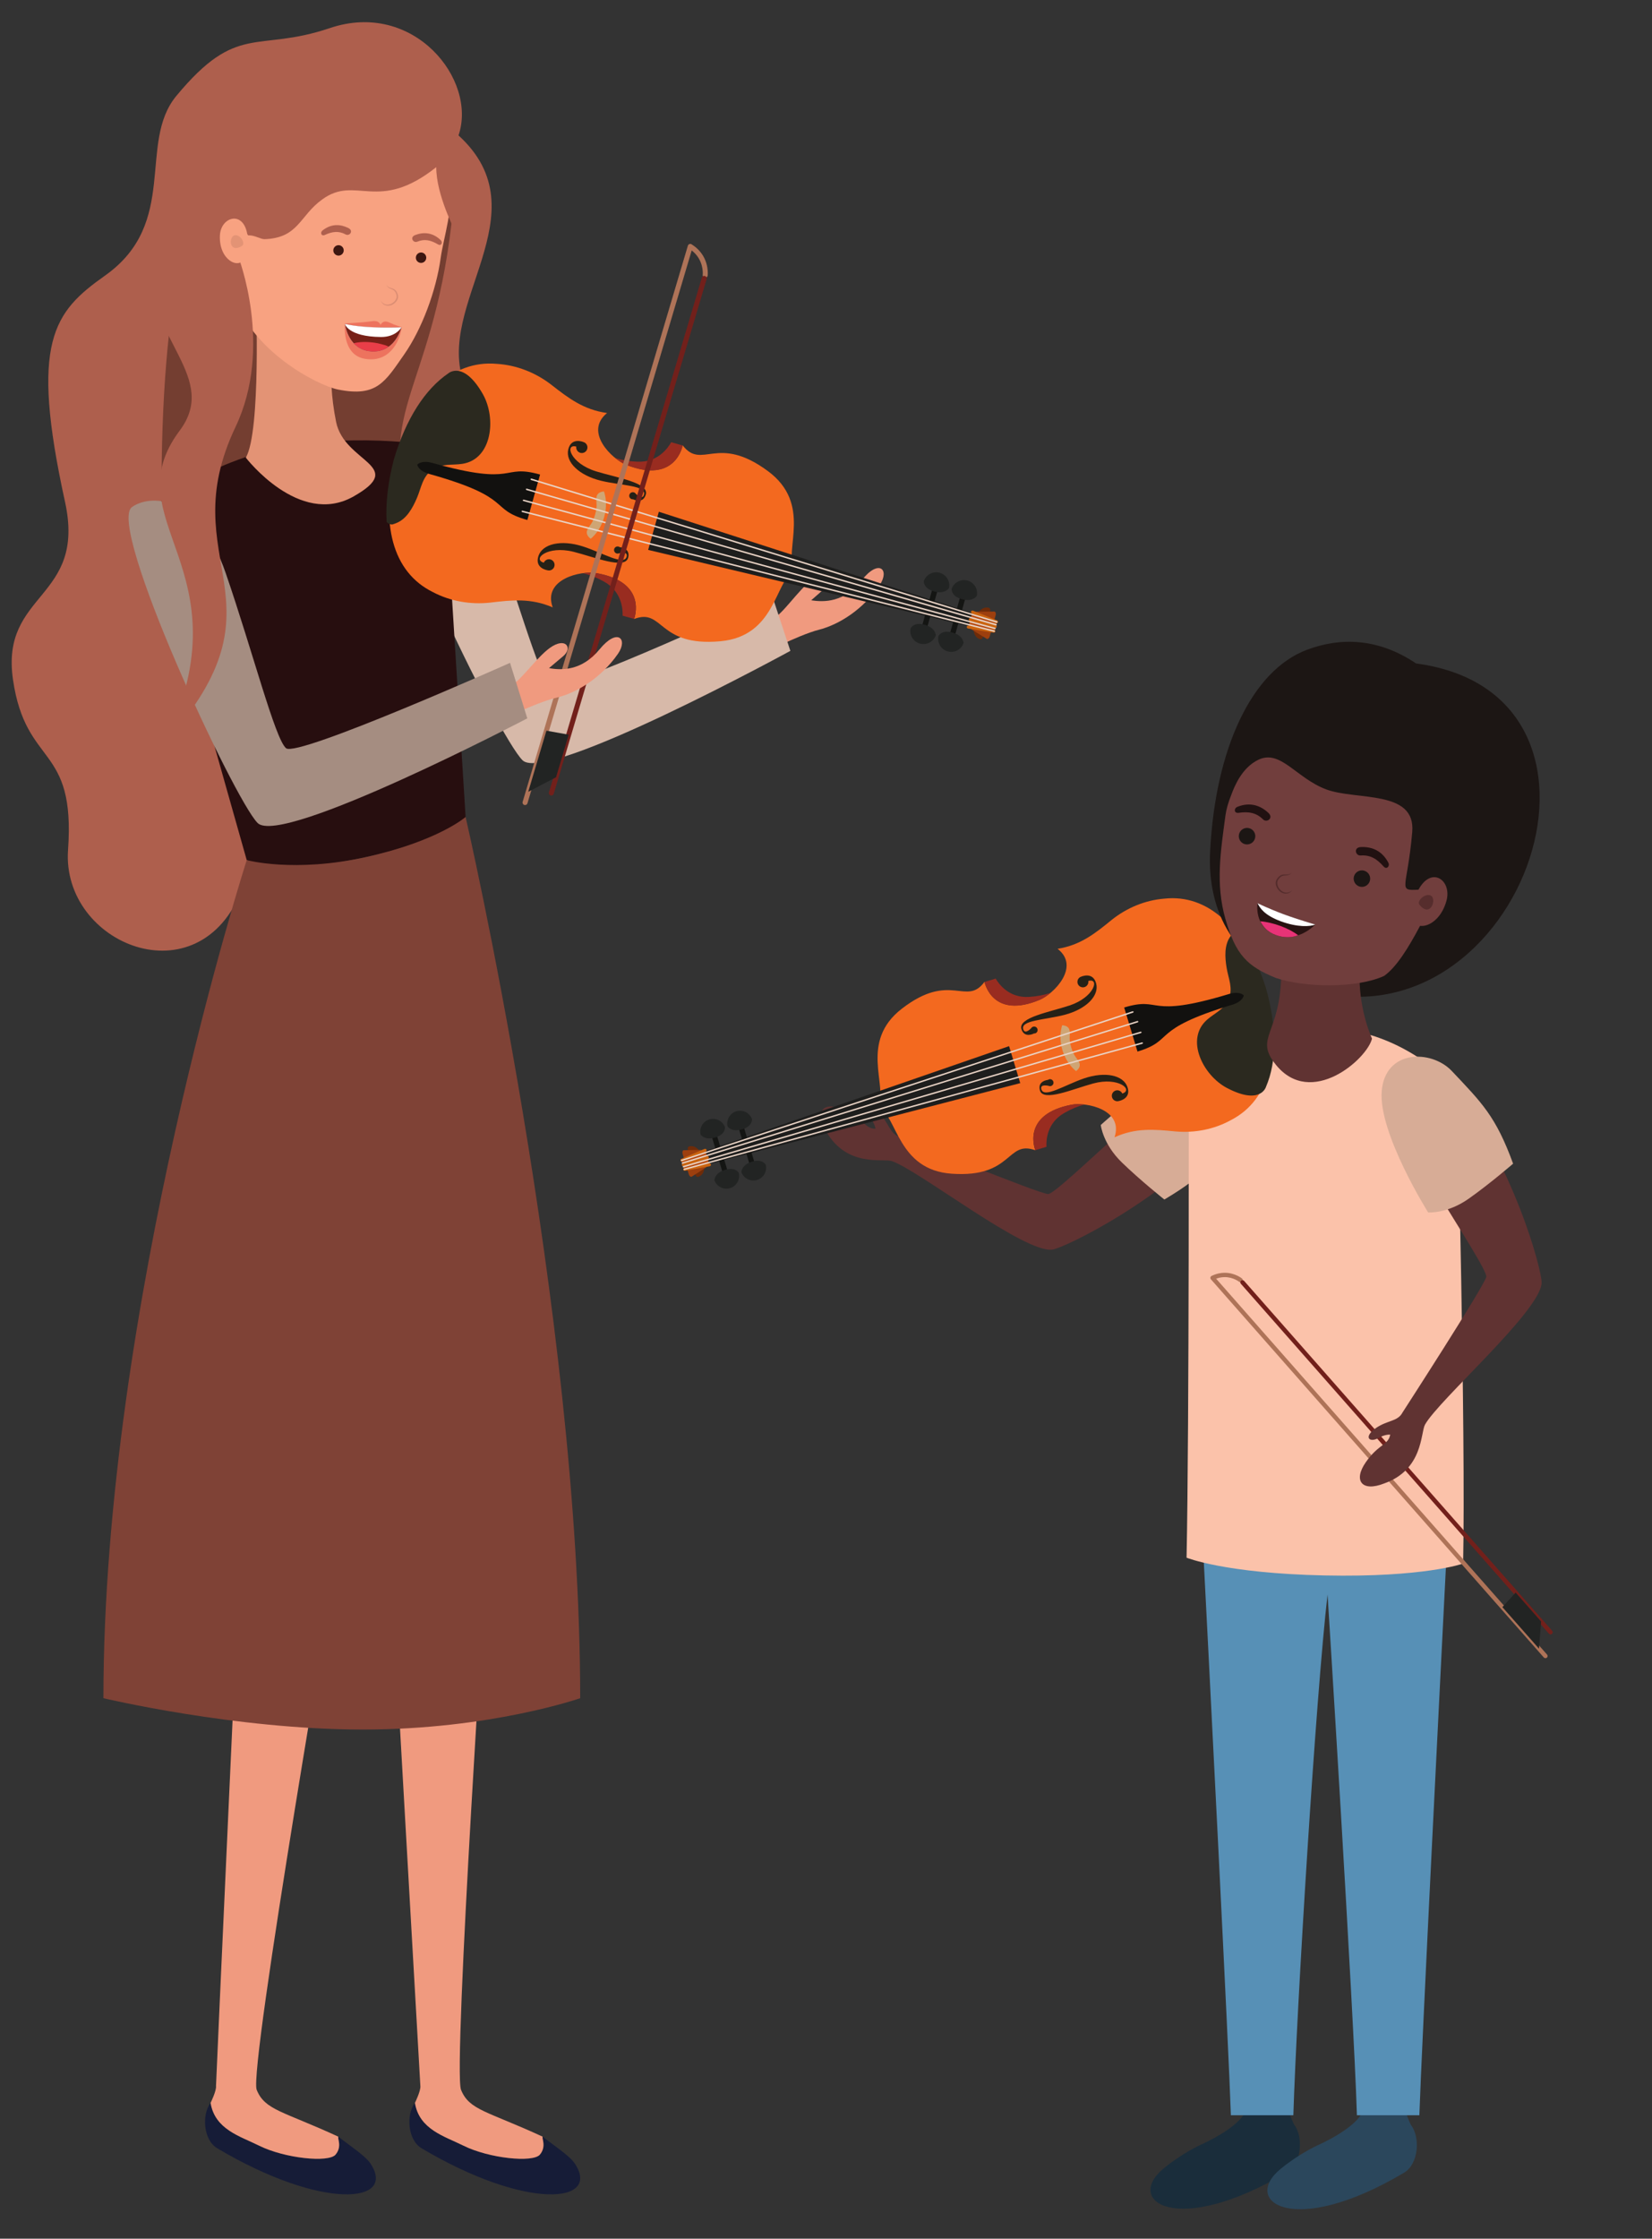 <?xml version="1.0" encoding="UTF-8"?><svg xmlns="http://www.w3.org/2000/svg" xmlns:xlink="http://www.w3.org/1999/xlink" height="369.0" preserveAspectRatio="xMidYMid meet" version="1.0" viewBox="83.8 28.7 272.4 369.0" width="272.4" zoomAndPan="magnify"><rect x="83.8" y="28.7" width="272.4" height="369.0" fill="#333333" stroke="none"/><g><g><path d="M 286.844 213.832 C 276.004 226.398 259.336 234.387 257.332 234.668 C 252.727 235.316 235.285 221.559 230.828 220.07 C 229.383 219.605 223.492 221.148 220.07 215.258 C 217.945 211.887 219.59 210.113 222.945 211.621 C 226.301 213.129 226.402 214.77 228.156 214.742 C 228.156 214.742 228.102 213.926 227.25 212.922 C 226.137 211.617 226.961 210.395 228.832 212.27 C 230.438 213.879 230.512 215.578 232.109 216.059 C 232.109 216.059 255.039 225.453 256.621 225.512 C 258.332 225.57 279.531 203.723 283.719 203.711 C 287.906 203.695 291.812 208.074 286.844 213.832" fill="#603332"/></g><g><path d="M 268.766 220.285 C 271.887 223.312 275.793 226.414 275.793 226.414 C 282.957 222.164 284.691 219.512 288.938 213.664 C 291.801 209.723 290.453 202.188 283.531 202.922 C 276.617 203.652 265.305 214.133 265.305 214.133 C 265.305 214.133 265.648 217.254 268.766 220.285" fill="#d7ac96"/></g><g><path d="M 297.191 378.891 L 297.188 378.891 C 297.188 378.891 296.137 376.758 296.246 375.945 C 296.254 375.902 296.363 373.285 296.535 369.148 L 288.941 369.148 C 289.18 373.527 289.293 376.383 289.203 376.617 C 288.098 379.484 281.73 382.242 281.73 382.242 C 281.703 382.258 278.727 383.605 275.676 386.117 C 269.137 391.496 277.777 397.586 296.039 386.738 C 298.453 385.305 298.738 380.91 297.191 378.891" fill="#1a2d3b"/></g><g><path d="M 316.469 378.973 L 316.465 378.973 C 316.465 378.973 315.414 376.844 315.523 376.031 C 315.531 375.988 315.641 373.367 315.812 369.23 L 308.219 369.23 C 308.457 373.609 308.57 376.465 308.48 376.703 C 307.371 379.57 301.008 382.328 301.008 382.328 C 300.98 382.34 298.004 383.691 294.953 386.199 C 288.414 391.582 297.055 397.672 315.32 386.82 C 317.73 385.387 318.016 380.992 316.469 378.973" fill="#2b475c"/></g><g><path d="M 281.531 271.234 C 283.355 306.594 286.391 366.023 286.762 377.352 L 297.062 377.352 C 297.605 359.723 300.77 308.145 302.703 291.523 C 302.703 291.523 307 359.723 307.543 377.352 L 317.84 377.352 C 318.238 365.543 321.23 306.254 323.02 271.234 L 281.531 271.234" fill="#5790b6"/></g><g><path d="M 324.074 208.34 C 324.074 208.34 315.555 198.477 302.957 198.199 L 302.953 198.199 C 290.352 198.477 279.809 203.02 279.809 203.02 C 279.809 203.02 279.902 264.113 279.453 285.449 C 279.453 285.449 285.742 288.027 302.203 288.375 C 318.668 288.723 325.055 286.418 325.055 286.418 C 325.508 265.098 324.074 208.34 324.074 208.34" fill="#fbc2aa"/></g><g><path d="M 267.086 180.34 C 264.332 182.59 261.953 184.484 258.188 185.09 C 261.996 188.055 257.547 192.523 255.266 193.477 C 247.348 196.789 246.137 190.535 246.137 190.535 C 243.09 194.645 240.566 188.746 232.516 194.953 C 225.449 200.398 230.207 207.648 228.637 210.961 L 228.621 210.965 L 228.633 210.973 L 228.625 210.98 L 228.641 210.98 C 231.781 212.867 231.832 221.539 240.734 222.16 C 250.879 222.871 249.711 216.559 254.523 218.297 C 254.523 218.297 252.07 212.418 260.496 210.793 C 262.926 210.324 269.105 211.582 267.574 216.156 C 271.043 214.582 274.074 214.84 277.613 215.191 C 280.785 215.473 284.031 214.848 286.82 213.297 C 293.188 209.988 295.176 202.133 292.246 191.762 L 292.238 191.746 C 288.934 181.488 282.938 176.047 275.801 176.82 C 272.617 177.07 269.57 178.348 267.086 180.34" fill="#f3691f"/></g><g><path d="M 287.105 182.512 C 286.957 182.676 286.828 182.84 286.723 182.988 C 285.637 184.438 285.77 186.484 286.062 188.242 C 286.352 190 287.156 191.605 286.402 193.355 C 285.648 195.109 284.125 195.648 282.855 196.758 C 279.168 199.957 282.145 205.938 286.105 208.023 C 291.66 210.945 292.547 207.848 292.547 207.848 C 294.344 203.672 294.379 198.055 292.52 191.469 L 292.516 191.461 L 292.512 191.449 C 291.352 187.852 289.871 184.816 288.145 182.406 C 288.012 182.227 287.289 182.301 287.105 182.512" fill="#2b291f"/></g><g><path d="M 270.262 198.387 L 270.266 198.402 L 271.359 202.027 C 277.68 200.117 273.238 198.457 286.988 194.305 C 288.652 193.801 288.863 192.91 288.887 192.777 L 288.895 192.777 L 288.887 192.77 L 288.887 192.762 L 288.879 192.762 C 288.789 192.664 288.117 192.039 286.453 192.539 C 272.703 196.695 275.484 192.852 269.164 194.762 L 270.262 198.387" fill="#12110f"/></g><g><path d="M 198.156 219.113 L 198.453 220.09 L 198.746 221.062 L 252.027 207.23 L 250.188 201.133 L 198.156 219.113" fill="#1e1e1d"/></g><g><path d="M 197.406 217.672 C 197.23 217.727 197.148 217.965 197.223 218.203 L 198.469 222.34 C 198.543 222.578 198.742 222.73 198.918 222.676 C 198.918 222.676 200.527 222.355 199.723 219.703 C 198.922 217.055 197.406 217.672 197.406 217.672" fill="#6e2b09"/></g><g><path d="M 196.523 218.285 C 196.348 218.34 196.27 218.602 196.352 218.871 L 197.379 222.266 C 197.461 222.535 197.664 222.711 197.844 222.656 L 200.125 221.184 C 200.273 221.137 200.355 220.957 200.297 220.773 L 199.609 218.496 C 199.555 218.312 199.387 218.203 199.238 218.25 L 196.523 218.285" fill="#9d3f0e"/></g><g><path d="M 199.715 218.246 C 199.887 218.191 200.07 218.285 200.121 218.449 L 200.75 220.531 C 200.801 220.695 200.695 220.871 200.523 220.926 L 196.926 221.531 C 196.777 221.574 196.625 221.523 196.594 221.414 L 196.172 220.016 C 196.137 219.906 196.23 219.777 196.383 219.73 L 199.715 218.246" fill="#b64a11"/></g><g><path d="M 200.379 219.254 C 200.504 219.215 200.641 219.285 200.676 219.414 C 200.715 219.543 200.645 219.68 200.516 219.719 L 196.527 220.922 C 196.398 220.961 196.27 220.891 196.227 220.758 C 196.188 220.633 196.262 220.5 196.391 220.457 L 200.379 219.254" fill="#ca6410"/></g><g><path d="M 200.754 220.449 C 200.883 220.426 201.008 220.516 201.031 220.645 C 201.059 220.773 200.969 220.898 200.84 220.926 L 196.742 221.68 C 196.609 221.699 196.484 221.613 196.461 221.484 C 196.438 221.352 196.523 221.227 196.656 221.203 L 200.754 220.449" fill="#ca6410"/></g><g><path d="M 200.168 218.516 C 200.289 218.465 200.348 218.32 200.297 218.195 C 200.242 218.078 200.102 218.02 199.977 218.07 L 196.148 219.711 C 196.023 219.766 195.969 219.906 196.023 220.027 C 196.074 220.148 196.215 220.203 196.34 220.156 L 200.168 218.516" fill="#ca6410"/></g><g><path d="M 201.754 215.012 L 202.609 217.852 L 201.789 218.102 L 200.93 215.262 L 201.754 215.012" fill="#141513"/></g><g><path d="M 206.203 213.664 L 207.062 216.508 L 206.238 216.758 L 205.379 213.918 L 206.203 213.664" fill="#141513"/></g><g><path d="M 199.32 215.715 C 199.32 215.715 199.977 216.719 201.734 216.188 C 203.496 215.656 203.344 214.496 203.344 214.496 C 202.961 213.461 201.836 212.891 200.762 213.211 C 199.691 213.539 199.07 214.637 199.32 215.715" fill="#222423"/></g><g><path d="M 203.77 214.367 C 203.77 214.367 204.426 215.375 206.184 214.844 C 207.945 214.312 207.793 213.152 207.793 213.152 C 207.41 212.117 206.281 211.547 205.211 211.867 C 204.137 212.191 203.516 213.293 203.77 214.367" fill="#222423"/></g><g><path d="M 204.012 222.488 L 203.152 219.648 L 202.332 219.898 L 203.188 222.734 L 204.012 222.488" fill="#141513"/></g><g><path d="M 208.461 221.145 L 207.605 218.305 L 206.781 218.555 L 207.641 221.395 L 208.461 221.145" fill="#141513"/></g><g><path d="M 201.598 223.254 C 201.598 223.254 201.586 222.055 203.348 221.52 C 205.105 220.988 205.621 222.035 205.621 222.035 C 205.871 223.109 205.254 224.211 204.184 224.535 C 203.109 224.859 201.984 224.285 201.598 223.254" fill="#222423"/></g><g><path d="M 206.047 221.91 C 206.047 221.91 206.035 220.707 207.793 220.176 C 209.555 219.645 210.07 220.691 210.07 220.691 C 210.324 221.77 209.703 222.867 208.633 223.191 C 207.562 223.516 206.434 222.945 206.047 221.91" fill="#222423"/></g><g><path d="M 258.988 201.801 C 259.457 203.348 260.352 204.559 261.234 205.254 C 261.473 205.055 262.047 204.57 261.777 203.898 C 261.48 203.113 260.934 203.008 260.438 201.363 C 259.941 199.723 260.336 199.328 260.148 198.508 C 260.004 197.801 259.254 197.715 258.945 197.684 C 258.598 198.75 258.523 200.254 258.988 201.801" fill="#cfa574"/></g><g><path d="M 256.586 206.695 C 256.586 206.695 254.805 206.867 255.281 208.449 C 255.855 210.348 260.699 208.199 264.051 207.289 C 268.262 206.145 270.738 208.363 268.855 208.945 C 268.676 208.535 268.211 208.316 267.77 208.449 C 267.293 208.594 267.023 209.098 267.168 209.574 C 267.312 210.051 267.816 210.32 268.293 210.176 C 268.293 210.176 270.383 209.828 269.703 207.867 C 269.02 205.902 266.008 205.27 262.551 206.449 C 259.312 207.555 255.871 209.828 255.496 208.188 C 255.297 207.324 256.695 207.676 256.695 207.676 L 256.699 207.672 C 256.82 207.727 256.965 207.746 257.105 207.703 C 257.41 207.609 257.586 207.289 257.488 206.984 C 257.398 206.684 257.074 206.508 256.773 206.602 L 256.586 206.695" fill="#262117"/></g><g><path d="M 262.102 189.672 C 261.621 189.816 261.352 190.32 261.496 190.801 C 261.641 191.273 262.145 191.547 262.621 191.402 C 263.062 191.27 263.324 190.828 263.25 190.391 C 265.141 189.832 264.305 193.047 260.164 194.43 C 256.871 195.523 251.648 196.418 252.223 198.316 C 252.699 199.898 254.273 199.055 254.273 199.055 L 254.273 199.051 L 254.484 199.027 C 254.789 198.941 254.961 198.617 254.867 198.312 C 254.777 198.008 254.457 197.836 254.152 197.93 C 254.012 197.969 253.898 198.062 253.832 198.18 L 253.832 198.176 C 253.832 198.176 252.855 199.242 252.547 198.414 C 251.945 196.844 256.074 196.832 259.383 195.961 C 262.91 195.027 265.07 192.832 264.551 190.82 C 264.031 188.805 262.102 189.672 262.102 189.672" fill="#262117"/></g><g><path d="M 272.281 200.586 L 272.199 200.734 L 196.633 221.555 L 196.488 221.477 L 196.488 221.473 L 196.57 221.328 L 272.137 200.504 L 272.281 200.586" fill="#e9d3c5"/></g><g><path d="M 272.051 198.816 L 271.969 198.965 L 196.504 221.125 L 196.355 221.047 L 196.438 220.895 L 271.902 198.738 L 272.051 198.816" fill="#e9d3c5"/></g><g><path d="M 270.73 195.453 L 270.656 195.602 L 196.199 220.098 L 196.051 220.023 L 196.051 220.02 L 196.125 219.875 L 270.582 195.375 L 270.73 195.449 L 270.73 195.453" fill="#e9d3c5"/></g><g><path d="M 271.52 197.055 L 271.441 197.203 L 196.328 220.531 L 196.18 220.453 L 196.258 220.305 L 271.371 196.977 L 271.52 197.055" fill="#e9d3c5"/></g><g><path d="M 254.516 218.277 L 256.355 217.727 C 256.293 216.754 256.363 213.836 259.266 212.164 C 260.43 211.492 261.504 211.047 262.602 210.762 C 261.793 210.664 261.047 210.676 260.492 210.777 C 252.305 212.332 254.387 217.953 254.516 218.277" fill="#992c20"/></g><g><path d="M 246.145 190.555 L 247.977 190 C 248.465 190.84 250.141 193.234 253.48 193.016 C 254.82 192.934 255.961 192.711 257.031 192.34 C 256.418 192.867 255.789 193.273 255.27 193.492 C 247.59 196.73 246.215 190.898 246.145 190.555" fill="#992c20"/></g><g><path d="M 297.602 191.109 C 333.625 204.422 356.227 143.258 317.293 138.055 C 311.078 133.863 304.844 133.711 299.285 135.809 C 290.184 139.238 284.199 152.129 283.34 169.008 C 282.812 179.301 287.613 187.418 297.602 191.109" fill="#1c1614"/></g><g><path d="M 307.98 189.805 C 307.98 182.848 308.555 179.359 308.555 179.359 L 302.855 176.652 L 297.152 179.359 C 297.152 179.359 295.062 181.883 295.062 188.844 C 295.062 199.246 290.449 199.617 294.203 204.23 C 299.996 211.344 309.215 203.285 310.031 199.891 C 310.031 199.891 307.98 195.508 307.98 189.805" fill="#603332"/></g><g><path d="M 317.961 181.297 C 319.785 177.863 321.527 175.156 317.695 175.344 C 314.152 175.516 315.844 175.309 316.664 165.844 C 317.273 158.836 307.504 160.668 302.512 158.824 C 297.52 156.98 294.949 152.133 291.25 153.949 C 288.621 155.238 287.391 158.176 286.832 159.703 C 286.324 160.969 285.996 162.125 285.867 163.102 C 285.07 169.062 284.211 174.359 285.848 180.133 C 287.551 186.125 289.473 187.973 294.199 189.902 C 298.988 191.492 307.504 191.625 312.027 189.559 C 314.07 188.109 316.016 184.957 317.961 181.297" fill="#713e3d"/></g><g><path d="M 296.895 175.441 C 296.895 175.441 296.816 175.52 296.68 175.652 C 296.531 175.773 296.285 175.965 295.934 175.988 C 295.586 176.023 295.156 175.898 294.824 175.605 C 294.488 175.324 294.234 174.902 294.16 174.426 C 294.137 174.188 294.16 173.934 294.277 173.715 C 294.398 173.465 294.547 173.359 294.676 173.184 C 294.859 173.039 295.047 172.906 295.254 172.875 C 295.449 172.824 295.645 172.836 295.805 172.84 C 295.973 172.848 296.113 172.84 296.242 172.824 C 296.359 172.781 296.484 172.777 296.555 172.711 C 296.711 172.602 296.801 172.535 296.801 172.535 C 296.801 172.535 296.723 172.613 296.582 172.75 C 296.516 172.828 296.391 172.852 296.266 172.922 C 296.137 172.953 295.973 172.988 295.809 172.988 C 295.645 173 295.469 173.004 295.305 173.062 C 295.129 173.105 295.004 173.23 294.855 173.332 C 294.746 173.488 294.555 173.672 294.504 173.824 C 294.414 173.992 294.402 174.195 294.426 174.395 C 294.52 175.211 295.301 175.867 295.926 175.836 C 296.238 175.84 296.488 175.723 296.648 175.621 C 296.805 175.508 296.895 175.441 296.895 175.441" fill="#542c2c"/></g><g><path d="M 295.438 179.383 C 293.008 178.484 292.586 178.484 291.152 177.574 C 291.152 177.574 290.5 181.465 294.168 182.816 C 297.836 184.172 300.676 181.094 300.676 181.094 C 298.996 180.855 297.867 180.277 295.438 179.383" fill="#281312"/></g><g><path d="M 294.168 182.816 C 295.555 183.332 296.879 183.23 297.848 182.855 C 296.359 181.695 293.688 180.711 291.613 180.555 C 292.102 181.469 292.781 182.309 294.168 182.816" fill="#e83377"/></g><g><path d="M 291.152 177.574 C 291.555 178.352 292.227 179.527 295.004 180.559 C 297.781 181.582 299.863 181.426 300.676 181.094 C 300.676 181.094 297.941 180.309 295.438 179.383 C 292.938 178.453 291.152 177.574 291.152 177.574" fill="#fff"/></g><g><path d="M 288.109 166.18 C 287.922 166.91 288.355 167.652 289.086 167.844 C 289.816 168.027 290.559 167.594 290.746 166.859 C 290.934 166.137 290.496 165.391 289.766 165.203 C 289.039 165.02 288.297 165.453 288.109 166.18" fill="#1c1614"/></g><g><path d="M 288.035 162.676 C 287.262 162.789 287.223 161.93 287.836 161.688 C 290 160.82 291.723 161.535 292.949 162.688 C 293.863 163.547 292.676 164.367 292.066 163.762 C 290.922 162.617 289.633 162.445 288.035 162.676" fill="#211111"/></g><g><path d="M 309.59 174.121 C 309.258 174.801 308.441 175.074 307.77 174.746 C 307.094 174.414 306.812 173.598 307.145 172.922 C 307.477 172.246 308.289 171.969 308.969 172.301 C 309.641 172.629 309.922 173.445 309.59 174.121" fill="#1c1614"/></g><g><path d="M 311.926 171.504 C 312.441 172.098 313.027 171.469 312.723 170.887 C 311.637 168.816 309.867 168.238 308.184 168.316 C 306.93 168.379 307.301 169.773 308.156 169.707 C 309.773 169.586 310.863 170.293 311.926 171.504" fill="#211111"/></g><g><path d="M 316.699 179.98 C 316.988 182.344 321.055 181.688 322.309 177.176 C 323.238 173.816 319.855 171.355 317.695 175.344 C 317.695 175.344 317.109 176.059 316.836 175.605" fill="#713e3d"/></g><g><path d="M 317.855 177.828 C 317.395 177.262 318.621 175.98 319.602 176.266 C 320.852 176.629 319.734 180.148 317.855 177.828" fill="#562d2d"/></g><g><path d="M 288.59 239.43 C 288.559 239.406 287.453 238.492 285.75 238.488 C 285.094 238.488 284.355 238.629 283.578 239.008 C 283.48 239.055 283.406 239.148 283.387 239.258 C 283.363 239.367 283.395 239.48 283.469 239.566 L 338.359 301.895 C 338.492 302.039 338.719 302.055 338.867 301.926 C 339.016 301.793 339.027 301.566 338.898 301.422 L 284.004 239.094 L 283.734 239.328 L 283.895 239.652 C 284.57 239.32 285.195 239.203 285.75 239.203 C 286.469 239.203 287.07 239.402 287.492 239.602 C 287.703 239.699 287.867 239.797 287.977 239.871 L 288.102 239.957 L 288.129 239.977 L 288.137 239.984 C 288.289 240.109 288.516 240.086 288.641 239.934 C 288.766 239.781 288.742 239.555 288.59 239.43" fill="#ae7358"/></g><g><path d="M 339.738 297.5 L 288.945 239.828 C 288.816 239.68 288.59 239.664 288.441 239.797 C 288.293 239.926 288.277 240.152 288.406 240.301 L 339.203 297.973 C 339.336 298.121 339.559 298.137 339.707 298.004 C 339.855 297.875 339.871 297.648 339.738 297.5" fill="#72201b"/></g><g><path d="M 337.914 295.969 L 337.566 300.445 L 331.531 293.598 L 333.715 291.199 L 337.68 295.699" fill="#222423"/></g><g><path d="M 322.969 207.32 C 333.32 220.293 338.094 238.148 338 240.168 C 337.785 244.816 321.047 259.418 318.766 263.523 C 318.039 264.859 318.473 270.934 312.051 273.207 C 308.344 274.676 306.902 272.73 309.008 269.715 C 311.109 266.695 312.738 266.895 313.031 265.168 C 313.031 265.168 312.219 265.07 311.078 265.723 C 309.59 266.574 308.543 265.539 310.73 264.047 C 312.609 262.77 314.289 263.008 315.059 261.523 C 315.059 261.523 328.52 240.719 328.871 239.176 C 329.246 237.504 311.684 212.641 312.445 208.523 C 313.203 204.402 318.227 201.375 322.969 207.32" fill="#603332"/></g><g><path d="M 325.977 226.277 C 329.527 223.77 333.297 220.504 333.297 220.504 C 330.441 212.68 328.152 210.484 323.191 205.23 C 319.844 201.688 312.188 201.625 311.633 208.562 C 311.074 215.492 319.293 228.547 319.293 228.547 C 319.293 228.547 322.422 228.781 325.977 226.277" fill="#d7ac96"/></g><g><path d="M 95.02 168.785 C 96.277 151.238 88.07 155.277 85.945 140.746 C 83.816 126.215 98.062 127.59 94.52 111.414 C 88.727 84.98 92.605 80.145 101.113 74.129 C 113.387 65.449 106.438 52.289 112.875 44.512 C 122.98 32.312 126.082 37.422 138.195 33.328 C 151.98 28.672 162.547 41.797 159.406 51.02 C 173.461 63.863 155.332 78.879 160.371 92.008 C 171.883 122.008 144.742 117.145 147.281 133.281 C 151.914 162.777 133.309 150.387 123.75 175.188 C 116.641 193.645 93.906 184.348 95.02 168.785" fill="#ae5f4d"/></g><g><path d="M 116.598 63.555 C 124.328 50.18 139.008 44.324 150.734 48.625 C 162.465 52.926 158.215 65.508 158.25 65.543 C 154.883 94.156 144.973 96.781 152.426 115.609 C 153.562 118.477 118.645 141.809 111.457 126.41 C 110.086 123.473 108.863 76.926 116.598 63.555" fill="#743e31"/></g><g><path d="M 209.414 131.707 L 211.211 130.699 C 212.824 129.988 215.402 125.984 217.617 124.32 C 220.199 122.383 221.449 124.227 219.879 125.609 C 218.68 126.668 217.562 127.641 217.562 127.641 C 219.672 127.98 222.977 128.012 225.848 124.383 C 228.746 120.715 230.531 122.609 228.883 125.078 C 226.168 129.141 222.168 131.648 218.816 132.504 C 217.078 132.945 214.523 134.07 213.066 134.746 C 212.777 134.887 212.348 135.066 211.797 135.293 L 209.414 131.707" fill="#f09a7f"/></g><g><path d="M 148.316 102.34 C 144.184 105.453 165.973 150.137 169.973 154.023 C 173.977 157.906 214.125 135.98 214.125 135.98 L 211.117 126.887 C 211.117 126.887 176.289 143.184 174.434 141.609 C 172.578 140.039 168.773 126.109 163.98 112.945 C 159.191 99.777 151.141 100.207 148.316 102.34" fill="#d7b9a9"/></g><g><path d="M 118.523 375.316 C 119.234 379.703 123.402 380.809 126.48 382.344 C 130.746 384.473 137.988 385.195 139.125 383.844 C 140.27 382.488 139.379 381.105 139.598 380.887 C 141.012 382.039 143.973 383.965 144.836 385.234 C 149.367 391.902 137 393.113 119.613 382.789 C 117.32 381.426 117.047 377.238 118.523 375.316" fill="#161c37"/></g><g><path d="M 119.418 372.516 C 119.395 372.32 123.496 282.777 123.496 282.777 C 123.496 282.777 121.523 239.82 120.852 225.113 L 140.359 225.113 L 139.664 283.586 C 139.664 283.586 124.766 369.781 126.125 373.156 C 127.484 376.531 130.445 376.66 139.602 380.887 C 139.383 381.105 140.27 382.488 139.129 383.844 C 137.988 385.199 130.746 384.473 126.48 382.344 C 123.406 380.809 119.238 379.703 118.523 375.316 C 118.523 375.316 119.523 373.289 119.418 372.516" fill="#f09a7f"/></g><g><path d="M 152.215 375.316 C 152.926 379.703 157.098 380.809 160.172 382.344 C 164.438 384.473 171.68 385.195 172.816 383.844 C 173.961 382.488 173.07 381.105 173.293 380.887 C 174.707 382.039 177.664 383.965 178.527 385.234 C 183.059 391.902 170.695 393.113 153.309 382.789 C 151.012 381.426 150.742 377.238 152.215 375.316" fill="#161c37"/></g><g><path d="M 148.008 282.777 C 148.008 282.777 146.625 252.504 145.371 225.113 L 167.484 225.113 L 164.18 283.586 C 164.18 283.586 158.457 369.781 159.82 373.156 C 161.176 376.531 164.137 376.66 173.293 380.887 C 173.078 381.105 173.961 382.488 172.82 383.844 C 171.68 385.199 164.438 384.473 160.172 382.344 C 157.098 380.809 152.93 379.703 152.219 375.316 C 152.219 375.316 153.215 373.289 153.113 372.516 C 153.086 372.32 148.008 282.777 148.008 282.777" fill="#f09a7f"/></g><g><path d="M 129.215 102.609 L 129.219 102.609 C 143.613 99.746 156.781 102.398 156.781 102.398 L 160.574 163.363 C 160.574 163.363 158.672 166.746 144.172 169.965 C 129.676 173.184 124.484 170.469 124.484 170.469 L 108.277 113.176 C 108.277 113.176 114.961 106.109 129.215 102.609" fill="#270e0f"/></g><g><path d="M 124.484 170.469 C 124.484 170.469 132.305 172.602 144.172 169.965 C 156.043 167.328 160.574 163.363 160.574 163.363 C 160.574 163.363 179.469 245.078 179.469 308.609 C 179.469 308.609 164.664 313.777 143.625 313.777 C 122.586 313.777 100.852 308.609 100.852 308.609 C 100.852 243.848 124.484 170.469 124.484 170.469" fill="#7f4236"/></g><g><path d="M 126.004 77.801 C 126.004 77.801 126.855 99.793 124.336 104.133 C 124.336 104.133 133.125 115.605 142.09 110.531 C 151.051 105.453 140.578 104.988 139.219 98.238 C 137.469 89.535 139.145 84.859 139.145 84.859 L 126.004 77.801" fill="#e39375"/></g><g><path d="M 144.598 46.539 C 163.461 51.422 157.402 64.438 156.461 71.234 C 155.715 76.641 153.367 82.934 150.457 87.105 C 147.285 91.652 145.93 94.188 139.559 92.91 C 135.996 92.195 124.984 86.336 122.418 77.352 C 121.922 75.617 121.871 74.809 120.664 69.855 C 118.863 62.461 125.559 41.613 144.598 46.539" fill="#f8a281"/></g><g><path d="M 146.555 78.211 C 146.555 78.211 146.617 78.297 146.723 78.445 C 146.84 78.586 147.027 78.766 147.312 78.855 C 147.867 79.07 148.77 78.707 149.098 77.996 C 149.18 77.828 149.23 77.641 149.199 77.461 C 149.199 77.309 149.078 77.09 149.027 76.91 C 148.922 76.777 148.848 76.625 148.703 76.535 C 148.57 76.434 148.414 76.379 148.27 76.32 C 148.121 76.27 147.984 76.191 147.875 76.121 C 147.781 76.023 147.68 75.965 147.645 75.871 C 147.559 75.707 147.508 75.613 147.508 75.613 C 147.508 75.613 147.57 75.695 147.676 75.844 C 147.719 75.926 147.832 75.969 147.926 76.043 C 148.039 76.094 148.164 76.141 148.316 76.184 C 148.461 76.23 148.641 76.277 148.805 76.383 C 148.98 76.473 149.109 76.648 149.234 76.832 C 149.297 77.031 149.398 77.168 149.434 77.43 C 149.477 77.66 149.422 77.898 149.328 78.105 C 149.117 78.516 148.762 78.82 148.375 78.977 C 147.988 79.141 147.566 79.125 147.262 78.988 C 146.949 78.863 146.785 78.617 146.688 78.469 C 146.605 78.305 146.555 78.211 146.555 78.211" fill="#db8d73"/></g><g><path d="M 152.371 71.207 C 152.387 71.684 152.785 72.051 153.258 72.035 C 153.73 72.02 154.102 71.621 154.086 71.145 C 154.07 70.676 153.672 70.301 153.199 70.316 C 152.723 70.336 152.355 70.734 152.371 71.207" fill="#3d1610"/></g><g><path d="M 138.762 70.004 C 138.777 70.477 139.176 70.844 139.648 70.832 C 140.121 70.812 140.492 70.414 140.477 69.941 C 140.461 69.469 140.062 69.098 139.59 69.113 C 139.117 69.133 138.746 69.527 138.762 70.004" fill="#3d1610"/></g><g><path d="M 150.059 82.617 C 150.059 82.617 149.051 82.355 147.953 81.844 C 146.867 81.336 146.551 82.27 146.551 82.27 C 146.551 82.27 146.395 81.469 145.18 81.641 C 143.105 81.938 140.668 81.988 140.668 81.988 C 140.668 81.988 140.102 87.137 143.898 87.828 C 147.848 88.547 149.668 85.258 150.059 82.617" fill="#ed735e"/></g><g><path d="M 149.996 82.652 C 149.996 82.652 144.336 82.934 140.672 82.098 C 140.672 82.098 141.203 86.73 145.484 86.641 C 149.078 86.566 149.996 82.652 149.996 82.652" fill="#fff"/></g><g><path d="M 149.996 82.652 C 149.996 82.652 144.336 82.934 140.672 82.098 C 140.672 82.098 141.203 86.73 145.484 86.641 C 149.078 86.566 149.996 82.652 149.996 82.652" fill="#772118"/></g><g><path d="M 144.34 85.074 C 145.117 85.113 145.922 85.207 146.672 85.422 C 147.07 85.531 147.539 85.625 147.895 85.855 C 147.273 86.301 146.48 86.617 145.484 86.641 C 143.898 86.676 142.828 86.059 142.109 85.273 C 142.832 85.102 143.586 85.039 144.34 85.074" fill="#e93e48"/></g><g><path d="M 149.996 82.652 C 149.996 82.652 149.117 84.27 146.617 84.246 C 141.18 84.199 140.672 82.098 140.672 82.098 C 144.336 82.934 149.996 82.652 149.996 82.652" fill="#fff"/></g><g><path d="M 137.363 67.426 C 136.777 67.695 136.547 67.027 136.973 66.691 C 138.484 65.5 140.008 65.664 141.25 66.293 C 142.172 66.758 141.426 67.68 140.801 67.344 C 139.629 66.707 138.57 66.871 137.363 67.426" fill="#ae5f4d"/></g><g><path d="M 156.012 68.977 C 156.566 69.309 156.863 68.664 156.477 68.289 C 155.098 66.945 153.562 66.945 152.266 67.441 C 151.297 67.809 151.945 68.809 152.602 68.535 C 153.832 68.027 154.867 68.301 156.012 68.977" fill="#ae5f4d"/></g><g><path d="M 164.625 128.027 C 168.242 127.598 171.344 127.266 174.934 128.812 C 173.266 124.152 179.578 122.734 182.07 123.164 C 190.742 124.652 188.352 130.73 188.352 130.73 C 193.246 128.852 192.184 135.34 202.562 134.398 C 211.672 133.574 211.543 124.691 214.723 122.688 L 214.734 122.691 L 214.73 122.68 L 214.742 122.676 L 214.727 122.672 C 213.051 119.309 217.773 111.781 210.414 106.344 C 202.031 100.152 199.574 106.254 196.363 102.105 C 196.363 102.105 195.254 108.539 187.07 105.312 C 184.715 104.383 180.059 99.895 183.898 96.777 C 180.031 96.234 177.551 94.344 174.684 92.098 C 172.098 90.105 168.945 88.863 165.68 88.672 C 158.352 88.027 152.316 93.73 149.145 104.312 L 149.145 104.316 L 149.141 104.328 C 146.359 115.02 148.555 123.023 155.148 126.277 C 158.043 127.812 161.379 128.383 164.625 128.027" fill="#f3691f"/></g><g><path d="M 148.504 115.141 C 148.723 115.078 148.922 115.012 149.098 114.938 C 150.836 114.277 151.844 112.434 152.559 110.754 C 153.273 109.074 153.461 107.246 155.078 106.145 C 156.691 105.043 158.305 105.414 160.016 105.156 C 164.965 104.414 165.68 97.609 163.398 93.625 C 160.199 88.043 157.73 90.234 157.73 90.234 C 153.879 92.859 150.762 97.695 148.746 104.414 L 148.746 104.426 L 148.742 104.434 C 147.766 108.188 147.379 111.621 147.547 114.664 C 147.562 114.891 148.227 115.219 148.504 115.141" fill="#2b291f"/></g><g><path d="M 171.805 110.672 L 171.809 110.656 L 172.855 106.918 C 166.34 105.094 169.27 108.973 155.09 105.004 C 153.375 104.523 152.703 105.18 152.609 105.281 L 152.602 105.277 L 152.605 105.289 L 152.598 105.293 L 152.605 105.297 C 152.629 105.434 152.867 106.344 154.582 106.82 C 168.758 110.789 164.242 112.586 170.758 114.41 L 171.805 110.672" fill="#12110f"/></g><g><path d="M 245.566 132.395 L 246.129 130.387 L 192.438 113.051 L 190.676 119.34 L 245.566 132.395" fill="#1e1e1d"/></g><g><path d="M 245.422 134.055 C 245.602 134.105 245.805 133.945 245.875 133.699 L 247.07 129.434 C 247.141 129.188 247.047 128.945 246.867 128.895 C 246.867 128.895 245.301 128.289 244.535 131.027 C 243.77 133.758 245.422 134.055 245.422 134.055" fill="#6e2b09"/></g><g><path d="M 246.523 134.012 C 246.707 134.062 246.918 133.879 246.996 133.602 L 247.977 130.102 C 248.051 129.82 247.969 129.555 247.785 129.504 L 245 129.523 C 244.848 129.48 244.68 129.598 244.625 129.781 L 243.969 132.133 C 243.918 132.32 244 132.508 244.156 132.551 L 246.523 134.012" fill="#9d3f0e"/></g><g><path d="M 243.742 132.293 C 243.562 132.238 243.453 132.062 243.504 131.891 L 244.102 129.746 C 244.148 129.574 244.336 129.48 244.516 129.527 L 247.961 130.98 C 248.117 131.027 248.215 131.152 248.184 131.27 L 247.781 132.711 C 247.746 132.824 247.598 132.883 247.441 132.84 L 243.742 132.293" fill="#b64a11"/></g><g><path d="M 243.723 131.055 C 243.594 131.02 243.516 130.883 243.555 130.75 C 243.59 130.617 243.727 130.543 243.855 130.578 L 247.969 131.73 C 248.102 131.766 248.176 131.902 248.141 132.031 C 248.102 132.168 247.969 132.242 247.836 132.207 L 243.723 131.055" fill="#ca6410"/></g><g><path d="M 244.055 129.812 C 243.93 129.766 243.867 129.617 243.918 129.492 C 243.973 129.367 244.113 129.305 244.242 129.355 L 248.199 130.957 C 248.328 131.008 248.387 131.152 248.336 131.277 C 248.285 131.402 248.141 131.469 248.016 131.414 L 244.055 129.812" fill="#ca6410"/></g><g><path d="M 243.496 131.812 C 243.363 131.789 243.234 131.879 243.211 132.016 C 243.191 132.145 243.281 132.273 243.418 132.297 L 247.633 132.984 C 247.77 133.008 247.895 132.914 247.914 132.777 C 247.938 132.645 247.848 132.52 247.711 132.496 L 243.496 131.812" fill="#ca6410"/></g><g><path d="M 240.199 133.969 L 241.02 131.039 L 241.867 131.277 L 241.047 134.203 L 240.199 133.969" fill="#141513"/></g><g><path d="M 235.613 132.684 L 236.43 129.754 L 237.281 129.988 L 236.461 132.922 L 235.613 132.684" fill="#141513"/></g><g><path d="M 242.688 134.695 C 242.688 134.695 242.676 133.469 240.859 132.961 C 239.047 132.449 238.539 133.539 238.539 133.539 C 238.305 134.645 238.961 135.758 240.07 136.066 C 241.172 136.379 242.316 135.766 242.688 134.695" fill="#222423"/></g><g><path d="M 238.102 133.414 C 238.102 133.414 238.09 132.184 236.273 131.676 C 234.461 131.168 233.953 132.254 233.953 132.254 C 233.715 133.359 234.375 134.477 235.48 134.781 C 236.586 135.094 237.73 134.48 238.102 133.414" fill="#222423"/></g><g><path d="M 242.355 126.258 L 241.535 129.188 L 242.387 129.426 L 243.207 126.496 L 242.355 126.258" fill="#141513"/></g><g><path d="M 237.77 124.973 L 236.949 127.902 L 237.801 128.141 L 238.621 125.211 L 237.77 124.973" fill="#141513"/></g><g><path d="M 244.863 126.926 C 244.863 126.926 244.215 127.969 242.402 127.465 C 240.586 126.953 240.715 125.766 240.715 125.766 C 241.09 124.695 242.23 124.086 243.336 124.395 C 244.441 124.703 245.102 125.816 244.863 126.926" fill="#222423"/></g><g><path d="M 240.277 125.641 C 240.277 125.641 239.629 126.688 237.812 126.18 C 236 125.672 236.129 124.48 236.129 124.48 C 236.5 123.41 237.645 122.801 238.75 123.109 C 239.855 123.418 240.512 124.531 240.277 125.641" fill="#222423"/></g><g><path d="M 183.43 113.918 C 183.875 112.32 183.77 110.781 183.387 109.695 C 183.074 109.734 182.305 109.844 182.172 110.566 C 181.996 111.414 182.41 111.809 181.938 113.5 C 181.461 115.195 180.906 115.316 180.617 116.129 C 180.355 116.816 180.953 117.309 181.203 117.504 C 182.094 116.773 182.984 115.516 183.43 113.918" fill="#cfa574"/></g><g><path d="M 188.203 111.004 C 188.203 111.004 189.832 111.836 190.289 110.207 C 190.84 108.246 185.469 107.441 182.07 106.387 C 177.801 105.062 176.875 101.781 178.824 102.312 C 178.758 102.766 179.035 103.211 179.488 103.34 C 179.98 103.477 180.492 103.188 180.629 102.695 C 180.77 102.203 180.48 101.691 179.988 101.555 C 179.988 101.555 177.988 100.707 177.5 102.781 C 177.012 104.855 179.266 107.059 182.906 107.941 C 186.312 108.766 190.543 108.691 189.965 110.312 C 189.66 111.172 188.641 110.098 188.641 110.098 L 188.641 110.102 C 188.562 109.98 188.449 109.891 188.305 109.848 C 187.992 109.762 187.664 109.945 187.578 110.258 C 187.488 110.57 187.672 110.898 187.988 110.984 L 188.199 111.004 L 188.203 111.004" fill="#262117"/></g><g><path d="M 174.07 122.695 C 174.562 122.836 175.074 122.547 175.211 122.055 C 175.348 121.562 175.062 121.051 174.566 120.914 C 174.113 120.789 173.648 121.023 173.469 121.445 C 171.527 120.887 174.02 118.566 178.355 119.645 C 181.809 120.512 186.816 122.609 187.367 120.648 C 187.82 119.023 185.996 118.887 185.996 118.887 L 185.801 118.793 C 185.488 118.699 185.164 118.887 185.074 119.199 C 184.988 119.512 185.168 119.84 185.484 119.926 C 185.629 119.969 185.773 119.945 185.902 119.887 L 185.898 119.891 C 185.898 119.891 187.328 119.5 187.145 120.391 C 186.793 122.078 183.219 119.816 179.875 118.754 C 176.312 117.617 173.238 118.332 172.578 120.355 C 171.922 122.387 174.07 122.695 174.07 122.695" fill="#262117"/></g><g><path d="M 171.262 107.66 L 171.414 107.574 L 248.227 131.121 L 248.309 131.273 L 248.156 131.355 L 171.344 107.809 L 171.262 107.66" fill="#e9d3c5"/></g><g><path d="M 170.492 109.316 L 170.492 109.312 L 170.641 109.234 L 248.102 131.566 L 248.184 131.715 L 248.031 131.801 L 170.574 109.465 L 170.492 109.316" fill="#e9d3c5"/></g><g><path d="M 169.781 112.949 L 169.93 112.863 L 247.801 132.621 L 247.891 132.77 L 247.887 132.77 L 247.742 132.855 L 169.871 113.102 L 169.781 112.953 L 169.781 112.949" fill="#e9d3c5"/></g><g><path d="M 169.984 111.133 L 170.133 111.047 L 247.926 132.18 L 248.012 132.328 L 247.863 132.414 L 170.066 111.281 L 169.984 111.133" fill="#e9d3c5"/></g><g><path d="M 196.359 102.125 L 194.469 101.594 C 193.988 102.465 192.316 104.953 188.891 104.801 C 187.516 104.742 186.34 104.539 185.234 104.18 C 185.879 104.711 186.531 105.113 187.066 105.324 C 195.004 108.484 196.289 102.48 196.359 102.125" fill="#992c20"/></g><g><path d="M 188.355 130.711 L 186.461 130.184 C 186.508 129.188 186.371 126.195 183.363 124.543 C 182.156 123.879 181.047 123.445 179.918 123.18 C 180.742 123.059 181.508 123.055 182.074 123.148 C 190.5 124.57 188.48 130.371 188.355 130.711" fill="#992c20"/></g><g><path d="M 200.488 74.113 C 200.488 74.098 200.508 73.949 200.508 73.703 C 200.508 73.246 200.445 72.445 200.078 71.562 C 199.715 70.68 199.035 69.715 197.836 68.969 C 197.73 68.898 197.594 68.887 197.473 68.93 C 197.352 68.977 197.262 69.074 197.223 69.199 L 169.98 160.871 C 169.914 161.09 170.039 161.316 170.258 161.383 C 170.477 161.445 170.707 161.324 170.773 161.105 L 198.016 69.434 L 197.617 69.316 L 197.398 69.664 C 198.445 70.32 199.004 71.129 199.316 71.879 C 199.629 72.629 199.684 73.32 199.684 73.703 C 199.684 73.809 199.68 73.887 199.676 73.938 L 199.672 73.996 L 199.672 74.008 C 199.641 74.234 199.801 74.441 200.027 74.469 C 200.254 74.5 200.461 74.34 200.488 74.113" fill="#ae7358"/></g><g><path d="M 175.109 159.531 L 200.316 74.707 C 200.383 74.488 200.258 74.258 200.039 74.195 C 199.82 74.129 199.59 74.254 199.527 74.473 L 174.32 159.297 C 174.258 159.516 174.383 159.742 174.598 159.809 C 174.816 159.871 175.047 159.75 175.109 159.531" fill="#72201b"/></g><g><path d="M 175.488 156.812 L 170.902 159.211 L 173.898 149.137 L 177.574 149.797 L 175.605 156.414" fill="#222423"/></g><g><path d="M 166.113 142.746 L 167.926 141.773 C 169.551 141.09 172.203 137.133 174.445 135.508 C 177.062 133.613 178.281 135.48 176.688 136.836 C 175.469 137.875 174.328 138.824 174.328 138.824 C 176.434 139.199 179.742 139.293 182.672 135.719 C 185.641 132.105 187.391 134.027 185.695 136.465 C 182.906 140.48 178.863 142.914 175.5 143.715 C 173.754 144.121 171.18 145.203 169.715 145.852 C 169.418 145.98 168.988 146.16 168.434 146.375 L 166.113 142.746" fill="#f09a7f"/></g><g><path d="M 105.551 112.289 C 101.363 115.332 122.344 160.395 126.277 164.352 C 130.211 168.309 170.746 147.105 170.746 147.105 L 167.902 137.957 C 167.902 137.957 132.789 153.629 130.961 152.023 C 129.133 150.414 125.574 136.422 121.023 123.172 C 116.465 109.922 108.41 110.207 105.551 112.289" fill="#a58d81"/></g><g><path d="M 158.852 66.789 C 158.852 66.789 155.715 60.82 155.734 56.254 C 146.094 63.914 142.508 57.445 136.895 61.602 C 133.215 64.246 133.027 67.93 127.441 68.121 C 126.195 68.164 123.293 65.438 123.094 71.02 C 123.094 71.02 128.914 85.863 122.641 99.059 C 112.008 121.422 132.008 127.566 111.129 150.945 C 124.594 122.234 102.262 114.602 113.422 99.684 C 119.906 91.02 108.418 84.844 108.465 72.578 C 108.559 49.137 118.703 58.043 123.191 47.992 C 128.254 36.652 143.691 33.031 151.254 38.488 C 162.18 46.375 158.605 52.27 158.605 52.27 C 163.941 57.668 158.852 66.789 158.852 66.789" fill="#ae5f4d"/></g><g><path d="M 124.09 71.312 C 123.164 73.18 119.852 71.535 120.062 67.477 C 120.223 64.457 123.844 63.344 124.559 67.219 C 124.559 67.219 124.863 67.965 125.223 67.668" fill="#f8a281"/></g><g><path d="M 123.711 69.227 C 124.273 68.883 123.578 67.492 122.652 67.461 C 121.473 67.422 121.43 70.625 123.711 69.227" fill="#e39375"/></g></g></svg>